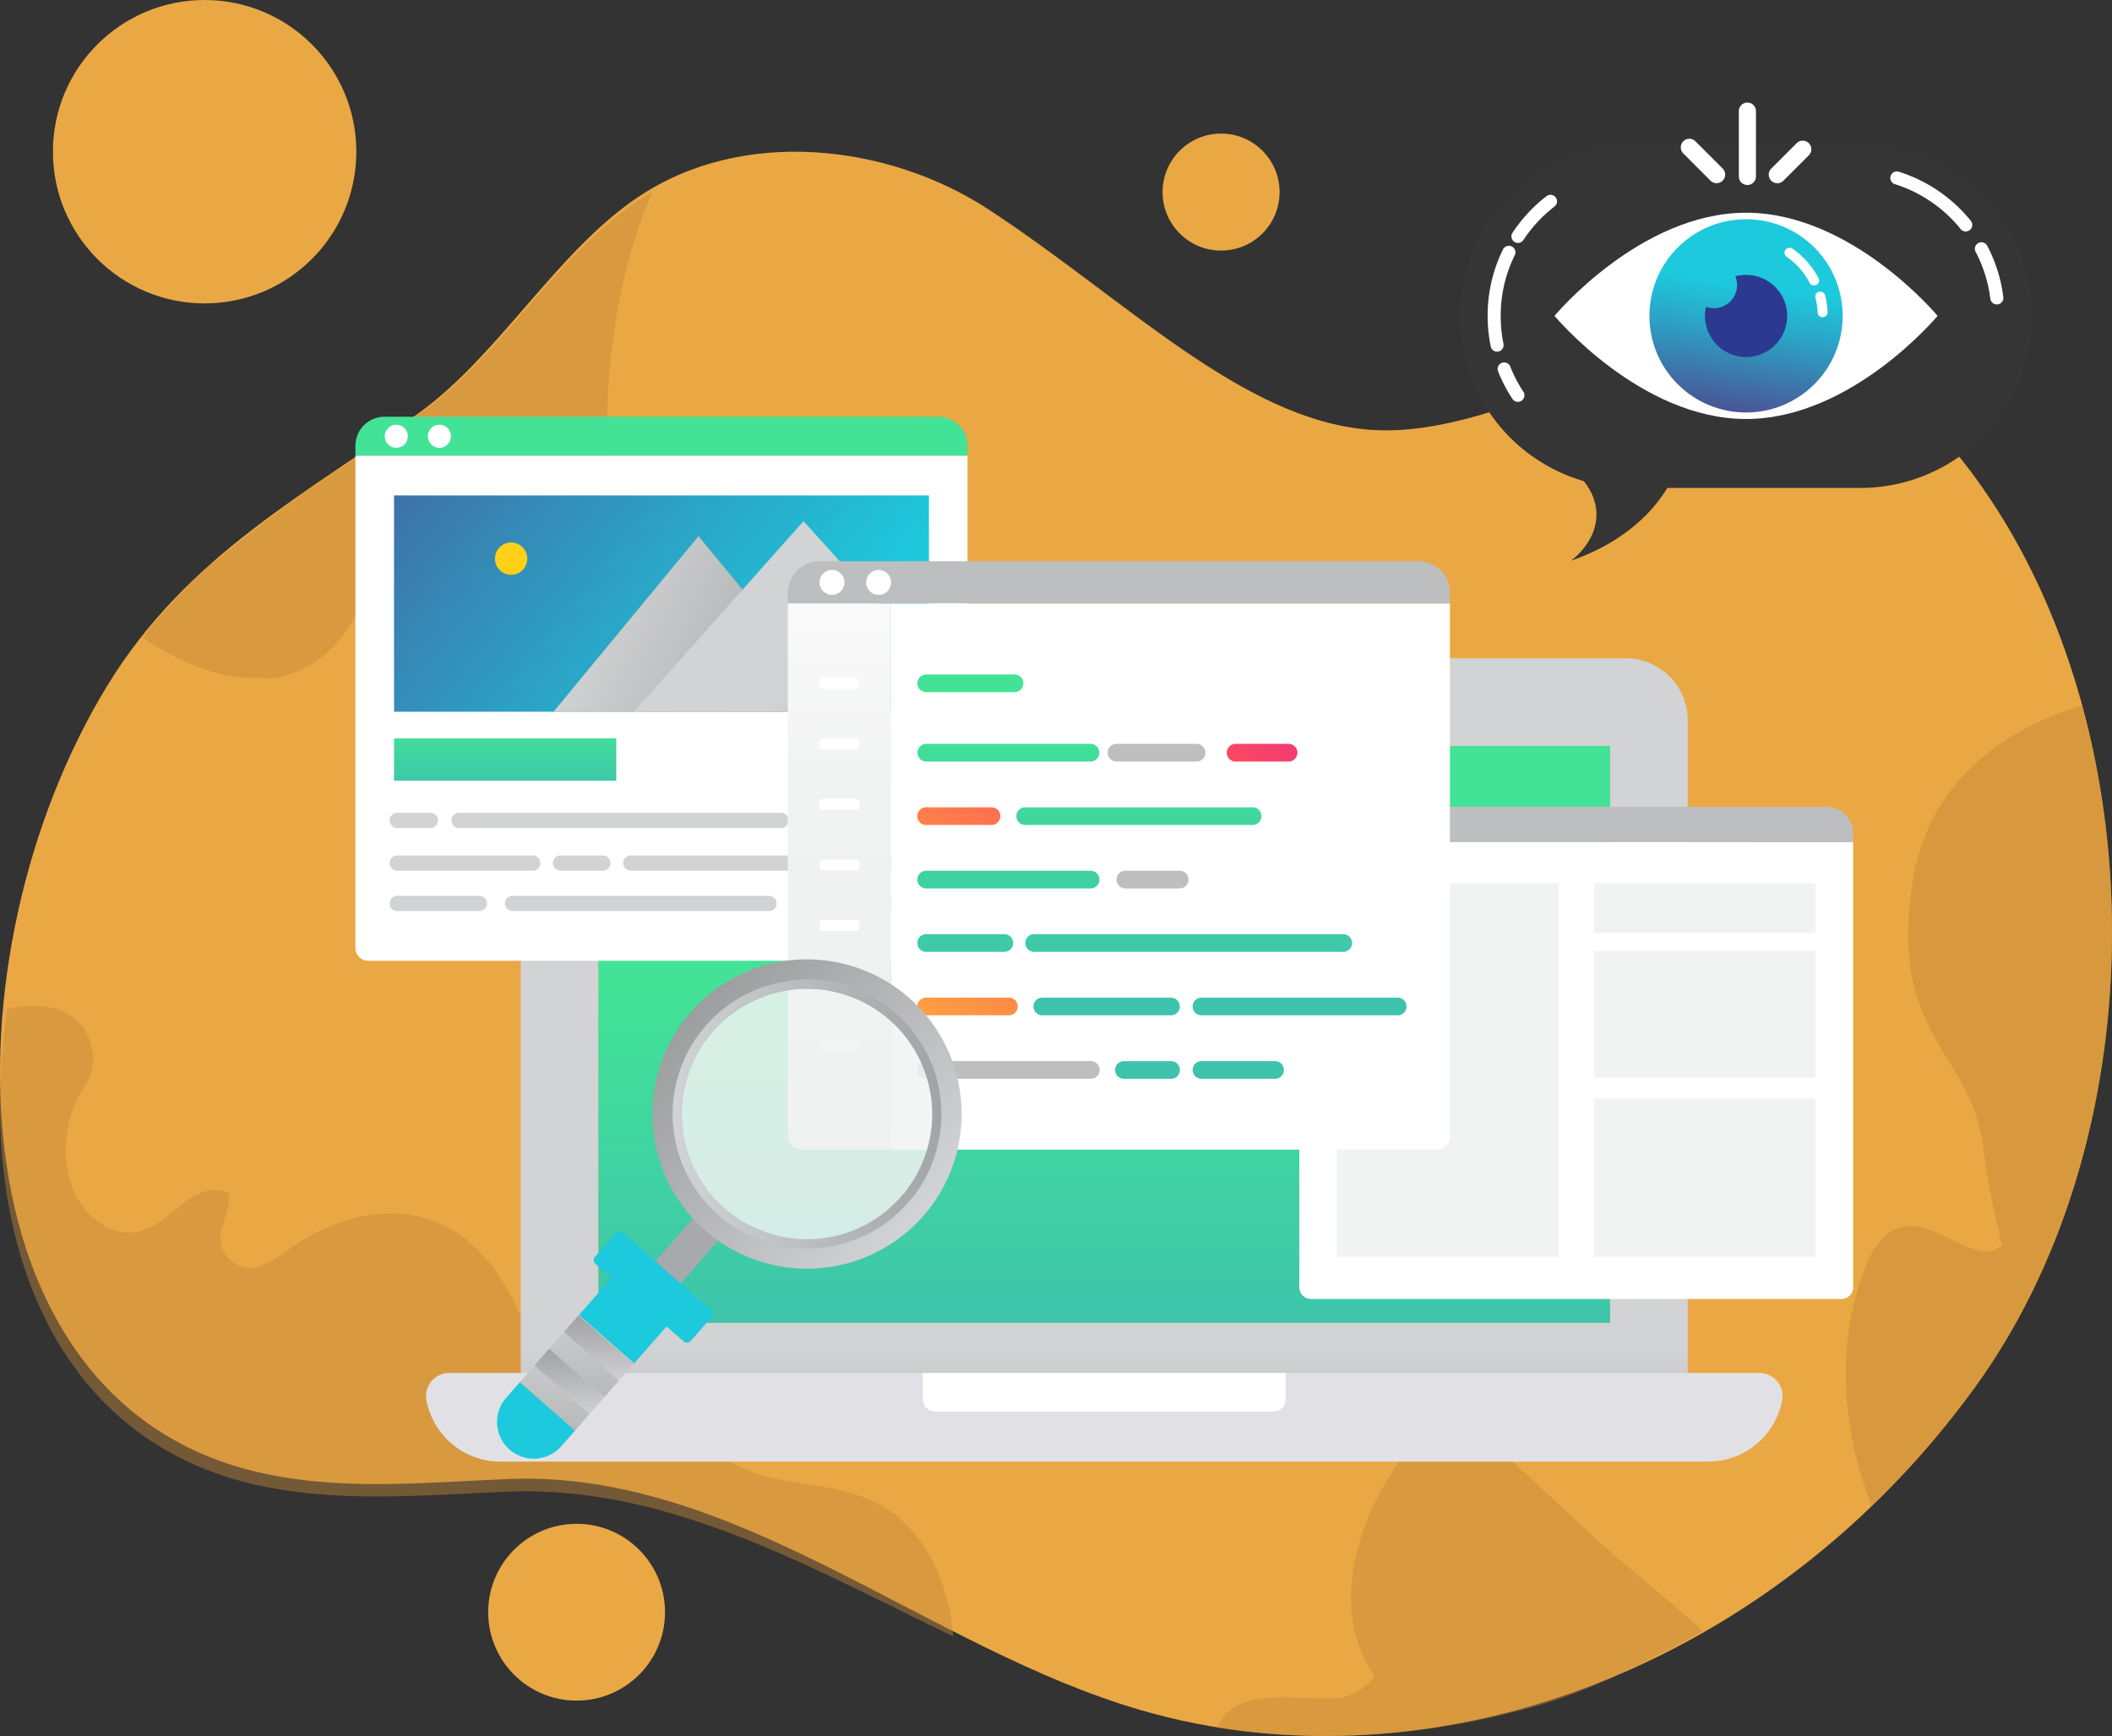 <svg xmlns="http://www.w3.org/2000/svg" xmlns:xlink="http://www.w3.org/1999/xlink" viewBox="0 0 1526.54 1254.83"><rect x="0" y="0" width="1526.54" height="1254.83" fill="#333333" stroke="none"/><defs><style>.cls-1{fill:#eaa844;}.cls-2,.cls-4{opacity:0.45;}.cls-3,.cls-4{fill:#c48839;}.cls-5{fill:url(#linear-gradient);}.cls-6{fill:#e1e1e5;}.cls-7{fill:#fff;}.cls-8{fill:url(#linear-gradient-2);}.cls-9{fill:#bcbec0;}.cls-10,.cls-42{fill:#f1f2f2;}.cls-11{fill:url(#linear-gradient-3);}.cls-12{fill:url(#linear-gradient-4);}.cls-13{fill:url(#linear-gradient-5);}.cls-14{fill:url(#linear-gradient-6);}.cls-15{fill:#fcd118;}.cls-16{fill:url(#linear-gradient-7);}.cls-17{fill:#d1d3d4;}.cls-18{fill:url(#linear-gradient-8);}.cls-19{fill:url(#linear-gradient-9);}.cls-20{fill:url(#linear-gradient-10);}.cls-21{fill:url(#linear-gradient-11);}.cls-22{fill:url(#linear-gradient-12);}.cls-23{fill:url(#linear-gradient-13);}.cls-24{fill:url(#linear-gradient-14);}.cls-25{fill:url(#linear-gradient-15);}.cls-26{fill:url(#linear-gradient-16);}.cls-27{fill:url(#linear-gradient-17);}.cls-28{fill:url(#linear-gradient-18);}.cls-29{fill:url(#linear-gradient-19);}.cls-30{fill:url(#linear-gradient-20);}.cls-31{fill:url(#linear-gradient-21);}.cls-32{fill:#a7a9ac;}.cls-33{fill:url(#linear-gradient-22);}.cls-34{fill:url(#linear-gradient-23);}.cls-35{fill:url(#linear-gradient-24);}.cls-36{fill:url(#linear-gradient-25);}.cls-37{fill:url(#linear-gradient-26);}.cls-38{fill:url(#linear-gradient-27);}.cls-39{fill:url(#linear-gradient-28);}.cls-40{fill:url(#linear-gradient-29);}.cls-41{fill:url(#linear-gradient-30);}.cls-42{opacity:0.85;}.cls-43{fill:#353535;}.cls-44{fill:url(#linear-gradient-31);}.cls-45{fill:#2b3990;}</style><linearGradient id="linear-gradient" x1="798.13" x2="798.13" y1="1145.7" y2="973.28" gradientUnits="userSpaceOnUse"><stop offset="0" stop-color="#9d9e9f"/><stop offset="1" stop-color="#d1d3d4"/></linearGradient><linearGradient id="linear-gradient-2" x1="798.13" x2="798.13" y1="714.3" y2="1071.45" gradientUnits="userSpaceOnUse"><stop offset="0" stop-color="#42e397"/><stop offset="1" stop-color="#3cb6b5"/></linearGradient><linearGradient id="linear-gradient-3" x1="478.11" x2="478.11" y1="479.83" y2="657.05" xlink:href="#linear-gradient-2"/><linearGradient id="linear-gradient-4" x1="1026.3" x2="1546.26" y1="-1972.14" y2="-1777.15" gradientTransform="matrix(.95 .31 -.31 .95 -1445.34 1723.76)" gradientUnits="userSpaceOnUse"><stop offset="0" stop-color="#582d7f"/><stop offset=".21" stop-color="#4b5194"/><stop offset=".75" stop-color="#2aa7c8"/><stop offset="1" stop-color="#1dc9dc"/></linearGradient><linearGradient id="linear-gradient-5" x1="581.57" x2="373.96" y1="-237.71" y2="-304.4" gradientTransform="translate(22.41 705.47) rotate(5.56)" xlink:href="#linear-gradient"/><linearGradient id="linear-gradient-6" x1="1697.28" x2="1535.99" y1="-1695.01" y2="-1753.84" gradientTransform="matrix(.95 .31 -.31 .95 -1431.17 1677.93)" xlink:href="#linear-gradient"/><linearGradient id="linear-gradient-7" x1="365.11" x2="365.11" y1="523.02" y2="590.47" xlink:href="#linear-gradient-2"/><linearGradient id="linear-gradient-8" x1="606.76" x2="606.76" y1="922.88" y2="341.13" gradientUnits="userSpaceOnUse"><stop offset="0" stop-color="#bbb"/><stop offset=".05" stop-color="#cccdcd"/><stop offset=".11" stop-color="#dddede"/><stop offset=".19" stop-color="#e8e9e9"/><stop offset=".3" stop-color="#eff0f0"/><stop offset=".6" stop-color="#f1f2f2"/><stop offset="1" stop-color="#fff"/></linearGradient><linearGradient id="linear-gradient-9" x1="701.38" x2="701.38" y1="509.76" y2="775.37" xlink:href="#linear-gradient-2"/><linearGradient id="linear-gradient-10" x1="774.71" x2="945.8" y1="681.59" y2="510.51" gradientUnits="userSpaceOnUse"><stop offset="0" stop-color="#ffde39"/><stop offset=".09" stop-color="#ffc63c"/><stop offset=".29" stop-color="#fe9843"/><stop offset=".42" stop-color="#fe7d4b"/><stop offset=".65" stop-color="#fe4f59"/><stop offset="1" stop-color="#ed327f"/></linearGradient><linearGradient id="linear-gradient-11" x1="728.87" x2="728.87" y1="513.95" y2="779.56" xlink:href="#linear-gradient-2"/><linearGradient id="linear-gradient-12" x1="823.22" x2="823.22" y1="520.07" y2="785.68" xlink:href="#linear-gradient-2"/><linearGradient id="linear-gradient-13" x1="510.42" x2="923.2" y1="772.57" y2="359.79" xlink:href="#linear-gradient-10"/><linearGradient id="linear-gradient-14" x1="728.87" x2="728.87" y1="526.2" y2="791.81" xlink:href="#linear-gradient-2"/><linearGradient id="linear-gradient-15" x1="859.16" x2="859.16" y1="532.32" y2="797.93" xlink:href="#linear-gradient-2"/><linearGradient id="linear-gradient-16" x1="697.68" x2="697.68" y1="532.32" y2="797.93" xlink:href="#linear-gradient-2"/><linearGradient id="linear-gradient-17" x1="939.36" x2="939.36" y1="538.45" y2="804.06" xlink:href="#linear-gradient-2"/><linearGradient id="linear-gradient-18" x1="799.9" x2="799.9" y1="538.45" y2="804.06" xlink:href="#linear-gradient-2"/><linearGradient id="linear-gradient-19" x1="573.18" x2="985.96" y1="853.7" y2="440.92" xlink:href="#linear-gradient-10"/><linearGradient id="linear-gradient-20" x1="895.01" x2="895.01" y1="584.3" y2="849.91" xlink:href="#linear-gradient-2"/><linearGradient id="linear-gradient-21" x1="829.47" x2="829.47" y1="584.3" y2="849.91" xlink:href="#linear-gradient-2"/><linearGradient id="linear-gradient-22" x1="-1043.55" x2="-819.99" y1="4987.64" y2="4987.64" gradientTransform="translate(4574.76 -2327.58) rotate(41.29)" xlink:href="#linear-gradient"/><linearGradient id="linear-gradient-23" x1="646.46" x2="870.02" y1="1053.9" y2="1053.9" gradientTransform="translate(1544.46 -67.64) rotate(83.49)" xlink:href="#linear-gradient"/><linearGradient id="linear-gradient-24" x1="-846.95" x2="-1000.75" y1="4902.82" y2="5056.62" gradientTransform="translate(4574.76 -2327.58) rotate(41.29)" xlink:href="#linear-gradient"/><linearGradient id="linear-gradient-25" x1="311.66" x2="515.21" y1="1090.79" y2="887.24" xlink:href="#linear-gradient-4"/><linearGradient id="linear-gradient-26" x1="316.94" x2="520.49" y1="1096.07" y2="892.52" xlink:href="#linear-gradient-4"/><linearGradient id="linear-gradient-27" x1="-833.03" x2="-985.42" y1="5229.64" y2="5229.64" gradientTransform="translate(5652.29 1919.42) rotate(90)" xlink:href="#linear-gradient"/><linearGradient id="linear-gradient-28" x1="-959.8" x2="-906.74" y1="5213.57" y2="5213.57" gradientTransform="translate(5646.82 1907.34) rotate(90)" xlink:href="#linear-gradient"/><linearGradient id="linear-gradient-29" x1="-833.03" x2="-985.42" y1="5261.78" y2="5261.78" gradientTransform="translate(5663.22 1943.55) rotate(90)" xlink:href="#linear-gradient"/><linearGradient id="linear-gradient-30" x1="-959.8" x2="-906.74" y1="5245.71" y2="5245.71" gradientTransform="translate(5657.75 1931.49) rotate(90)" xlink:href="#linear-gradient"/><linearGradient id="linear-gradient-31" x1="1825.31" x2="1825.31" y1="1443.58" y2="1325.06" gradientTransform="matrix(-.59 -.81 -.81 .59 3426.97 908.54)" xlink:href="#linear-gradient-4"/></defs><title>PŘEHLEDY DENNI</title><g id="Vrstva_2"><g id="COMPETENT"><circle cx="416.77" cy="1165.34" r="63.9" class="cls-1"/><circle cx="882.59" cy="138.84" r="42.29" class="cls-1" transform="translate(160.33 664.75) rotate(-45)"/><circle cx="147.9" cy="109.65" r="109.65" class="cls-1"/><path d="M1526.1 697.7c6.22-167.13-52.76-336.6-172.9-429.83-104.8-81.32-245.38 52.13-363.72 42.73-92.32-7.36-176.87-95.27-275.58-159.6-71.28-46.46-176.85-59.82-253.1-8.3-58.8 39.73-99.88 113.6-157.73 155.63C223.64 356 135.24 400.5 77 496.5c-118 194.4-113.4 512.77 105.8 566.74 60.6 14.93 122.9 8.38 184.54 5.83 164.77-6.83 302.27 122.32 458 167.26 208.18 60.08 453.18-28.48 601.78-233.06 62.26-85.7 94.88-195.13 98.97-305.58z" class="cls-1"/><g class="cls-2"><path d="M192.52 489.48c-6.22-31.28-22.8-57.15-36-85.18a395.85 395.85 0 0 0-53.26 56.52 209.3 209.3 0 0 0 32.47 18.35c18.2 8.03 38 12.17 56.8 10.3zM256.28 446.07c14.56-27.35 12.64-88.1 41.24-101.34 19.9-9.22 42.4 13.94 53.83 31.66 11.14 17.28 18.18 39.73 30.75 55.36 6.47 8.06 15.35 13.85 24.45 12.95 10.2-1 18.95-10.3 23.84-21.5 14.2-32.57 8.16-76.1 8.3-111.47.22-58.83 10-120.76 32.85-172.9q-5.7 3.13-11.28 6.88c-58.13 39.3-97.88 110.57-155 152C256 333.5 203 364.4 156.43 405.5c13.2 28 29.76 53.9 36 85.17 25.1-2.48 48.44-15.67 63.85-44.6zM652.68 1099.73c-27.26-25.53-63.68-24.48-95.78-31.73-44-10-74.55-50.74-116.64-64.48a121 121 0 0 0-49.4-5A282.26 282.26 0 0 0 378.58 957c-10.2-26.15-25.48-49.86-45.74-64.22-36.94-26.2-84.57-17.08-121.72 8.64-9.27 6.42-18.6 14-29.17 14.9s-22.62-8.08-22.6-21.3c0-11.38 8.65-22 5.7-32.72-10.07-5.26-21.72-.46-31.14 6.43s-18 15.92-28.44 20C86.4 896.2 64.16 884 54.14 862.4s-8.08-50.2 3.17-70.8c3.14-5.73 7-11 8.83-17.55 3.8-13.33-1.93-28.8-11.17-37s-21.12-10.33-32.45-9.92c-5.73.22-11.45 1-17.17 1.8-22.83 153.4 26.25 308.4 177.47 343.8a328.9 328.9 0 0 0 44.17 7c46.5 4.34 93.62.32 140.37-1.52 115.34-4.53 217.3 54.25 321.53 104.58-2-32.2-15.47-63.64-36.2-83.05zM1094.62 1057.66c-12.9-11.94-25.68-24-38.33-36.32-2.08-2-4.42-4.15-7-3.93-1.83.15-3.45 1.42-5 2.68-46.22 38.33-94.5 128.4-50.5 192.1 4.7-5.1 9.1-11.1 13.9-17.28 27.48-35.58 75.24-45.18 94.9 5.87 3.95 10.23 6.63 21.13 9.8 31.78 40.6-11.74 80.38-32.8 118.47-53.46-26.7-24.73-53.4-44.7-80.08-69.4zM1007.7 1194.9c-4.78 6.2-9.2 12.17-13.9 17.28.78 1.1 1.57 2.2 2.4 3.3-.83-1.1-1.62-2.2-2.4-3.3-7.53 8.2-15.8 14.18-27.47 15.13-12.8 1-25.7-.5-38.5-.47-17.6.06-40.9 2.54-47.92 22 76.3 11.8 155.83 5.88 232.52-16.3-3.18-10.66-5.86-21.56-9.8-31.8-19.62-51-67.43-41.4-94.92-5.83z" class="cls-3"/></g><path d="M1505 509.8c-36.88 10.93-109.37 42.88-122.52 127.2-17.78 114 42.37 121 51.3 194.25 4.6 37.8 16.42 83.37 26.78 118.63 40.6-75.6 62.26-163.55 65.56-252.2 2.35-63.74-4.78-127.82-21.12-187.9zM1427.13 1003.27c28.9-39.77 51.38-84.66 67.6-132.38-10.27-36.82-34.42-24-38.1 1.36-13.05 90.4-78.5-47.64-111.65 52.3-22.46 67.72-5.35 130.5 8 164a643.92 643.92 0 0 0 74.15-85.3z" class="cls-4"/><path d="M1219.9 984.42V520.66a44.86 44.86 0 0 0-44.9-44.86H421.24a44.86 44.86 0 0 0-44.86 44.86v485.5h843.52zm-56.18-28.25H432.55V539.25h731.17z" class="cls-5"/><path d="M1234.65 1056.47h-873a54.35 54.35 0 0 1-53.4-44.28 16.67 16.67 0 0 1 16.37-19.78h947.1a16.68 16.68 0 0 1 16.37 19.77 54.35 54.35 0 0 1-53.45 44.27z" class="cls-6"/><path d="M920.5 1020.22H675.77a8.74 8.74 0 0 1-8.74-8.75v-19.05h262.23v19.05a8.74 8.74 0 0 1-8.74 8.75z" class="cls-7"/><path d="M432.56 539.25h731.16v416.92H432.56z" class="cls-8"/><path d="M1339.4 602.28a19.1 19.1 0 0 0-19.1-19.1H958.24a19.1 19.1 0 0 0-19.1 19.1v6.43h400.26z" class="cls-9"/><circle cx="965.89" cy="595.96" r="7.56" class="cls-7" transform="translate(222.91 1453.92) rotate(-80.78)"/><circle cx="994.05" cy="595.96" r="7.56" class="cls-7" transform="translate(246.56 1481.71) rotate(-80.78)"/><path d="M1001.6 608.7h-62.46v321.8a8.43 8.43 0 0 0 8.43 8.42H1331a8.43 8.43 0 0 0 8.44-8.43V608.73z" class="cls-7"/><path d="M966.38 638.32h159.98v270.15H966.38zM1152.17 638.32h159.98v36.1h-159.98zM1152.17 794.1h159.98v114.37h-159.98zM1152.17 687.2h159.98v91.9h-159.98z" class="cls-10"/><path d="M699.35 322.33a21.1 21.1 0 0 0-21.1-21.1H278a21.1 21.1 0 0 0-21.12 21.1v7.1h442.48z" class="cls-11"/><circle cx="286.44" cy="315.35" r="8.35" class="cls-7"/><circle cx="317.58" cy="315.35" r="8.35" class="cls-7"/><path d="M325.93 329.45h-69.06v355.72a9.32 9.32 0 0 0 9.32 9.32H690a9.32 9.32 0 0 0 9.32-9.33v-355.7z" class="cls-7"/><path d="M284.8 358.1h386.63v156.35H284.8z" class="cls-12"/><path d="M504.86 387.55L400.1 514.45h209.52l-104.76-126.9z" class="cls-13"/><path d="M641.43 443.95L580.8 376.7 458.2 514.43h183.23v-70.5z" class="cls-14"/><path d="M379.57 398a11.68 11.68 0 1 1-15.94-4.34 11.68 11.68 0 0 1 15.94 4.34z" class="cls-15"/><path d="M284.8 533.74h160.63v30.6H284.8z" class="cls-16"/><path d="M311.1 598.52h-24a5.5 5.5 0 0 1 0-11h24a5.5 5.5 0 0 1 0 11zM564.45 598.52H331.78a5.5 5.5 0 0 1 0-11h232.67a5.5 5.5 0 0 1 0 11zM385.1 629.36h-98a5.5 5.5 0 0 1 0-11h98a5.5 5.5 0 0 1 0 11zM669.1 629.36H455.88a5.5 5.5 0 0 1 0-11H669.1a5.5 5.5 0 0 1 0 11zM435.78 629.36H405.1a5.5 5.5 0 0 1 0-11h30.68a5.5 5.5 0 0 1 0 11zM346.45 658.52H287.1a5.5 5.5 0 0 1 0-11h59.35a5.5 5.5 0 1 1 0 11zM669.1 658.52H577.8a5.5 5.5 0 0 1 0-11h91.33a5.5 5.5 0 1 1 0 11zM555.78 658.52H370.45a5.5 5.5 0 0 1 0-11h185.33a5.5 5.5 0 0 1 0 11z" class="cls-17"/><path d="M1048 428.54a22.84 22.84 0 0 0-22.84-22.84h-432.9a22.84 22.84 0 0 0-22.85 22.84v7.68h478.57z" class="cls-9"/><circle cx="601.39" cy="420.98" r="9.03" class="cls-7" transform="translate(53.5 909.57) rotate(-76.72)"/><circle cx="635.06" cy="420.98" r="9.03" class="cls-7" transform="translate(-112.76 275.07) rotate(-22.5)"/><path d="M569.4 436.22V821a10.08 10.08 0 0 0 10.1 10h64.6V436.23z" class="cls-18"/><path d="M619.2 497.86h-24.9c-1.18 0-2.14-1.77-2.14-3.94s1-3.95 2.14-3.95h24.9c1.2 0 2.15 1.77 2.15 3.95s-.96 3.94-2.14 3.94zM619.2 541.63h-24.9c-1.18 0-2.14-1.77-2.14-4s1-3.94 2.14-3.94h24.9c1.2 0 2.15 1.76 2.15 3.93s-.96 4-2.14 4zM619.2 585.4h-24.9c-1.18 0-2.14-1.77-2.14-3.95s1-3.94 2.14-3.94h24.9c1.2 0 2.15 1.78 2.15 3.95s-.96 3.95-2.14 3.95zM619.2 629.17h-24.9c-1.18 0-2.14-1.77-2.14-3.95s1-3.94 2.14-3.94h24.9c1.2 0 2.15 1.77 2.15 3.94s-.96 3.95-2.14 3.95zM619.2 672.93h-24.9c-1.18 0-2.14-1.76-2.14-3.94s1-3.95 2.14-3.95h24.9c1.2 0 2.15 1.77 2.15 3.94s-.96 3.93-2.14 3.93zM619.2 716.7h-24.9c-1.18 0-2.14-1.76-2.14-3.94s1-3.94 2.14-3.94h24.9c1.2 0 2.15 1.76 2.15 3.94s-.96 3.94-2.14 3.94zM619.2 760.47h-24.9c-1.18 0-2.14-1.76-2.14-3.94s1-3.94 2.14-3.94h24.9c1.2 0 2.15 1.75 2.15 3.93s-.96 3.94-2.14 3.94zM1048 436.26H644.13V831h393.8a10.08 10.08 0 0 0 10.07-10z" class="cls-7"/><path d="M732.85 500.3H669.9a6.4 6.4 0 1 1 0-12.77h62.95a6.4 6.4 0 1 1 0 12.77z" class="cls-19"/><path d="M931 550.46h-37.55a6.4 6.4 0 1 1 0-12.78H931a6.4 6.4 0 1 1 0 12.78z" class="cls-20"/><path d="M864.5 550.46h-57.14a6.4 6.4 0 1 1 0-12.78h57.14a6.4 6.4 0 1 1 0 12.78z" class="cls-9"/><path d="M787.83 550.46H669.9a6.4 6.4 0 1 1 0-12.78h117.93a6.4 6.4 0 1 1 0 12.78z" class="cls-21"/><path d="M904.92 596.3h-163.4a6.4 6.4 0 1 1 0-12.76h163.4a6.4 6.4 0 1 1 0 12.77z" class="cls-22"/><path d="M716.2 596.3h-46.3a6.4 6.4 0 1 1 0-12.76h46.3a6.4 6.4 0 1 1 0 12.77z" class="cls-23"/><path d="M852.18 642.17h-38.3a6.4 6.4 0 1 1 0-12.77h38.3a6.4 6.4 0 1 1 0 12.77z" class="cls-9"/><path d="M787.83 642.17H669.9a6.4 6.4 0 1 1 0-12.77h117.93a6.4 6.4 0 1 1 0 12.77z" class="cls-24"/><path d="M970.44 688H747.9a6.4 6.4 0 1 1 0-12.77h222.54a6.4 6.4 0 1 1 0 12.77z" class="cls-25"/><path d="M725.46 688H669.9a6.4 6.4 0 1 1 0-12.77h55.56a6.4 6.4 0 1 1 0 12.77z" class="cls-26"/><path d="M1009.86 733.88h-141a6.4 6.4 0 1 1 0-12.77h141a6.4 6.4 0 1 1 0 12.78z" class="cls-27"/><path d="M846 733.88h-92.17a6.4 6.4 0 1 1 0-12.77H846a6.4 6.4 0 1 1 0 12.78z" class="cls-28"/><path d="M728.87 733.88h-59a6.4 6.4 0 1 1 0-12.77h59a6.4 6.4 0 1 1 0 12.78z" class="cls-29"/><path d="M921.16 779.74h-52.3a6.4 6.4 0 1 1 0-12.77h52.3a6.4 6.4 0 1 1 0 12.77z" class="cls-30"/><path d="M846 779.74h-33a6.4 6.4 0 1 1 0-12.74h33a6.4 6.4 0 1 1 0 12.77z" class="cls-31"/><path d="M788 779.74H669.9a6.4 6.4 0 1 1 0-12.77H788a6.4 6.4 0 1 1 0 12.77z" class="cls-9"/><path d="M464.82 940.16a12.17 12.17 0 0 1-1.1-17.16l46.35-52.8c4.44-5.04.82 7.62 5.88 12s16.85-1 12.4 4L482 939a12.17 12.17 0 0 1-17.18 1.16z" class="cls-32"/><path d="M667.28 879a111.78 111.78 0 1 0-157.75 10.23A111.78 111.78 0 0 0 667.28 879zm-148.06-.8a97.1 97.1 0 1 1 137-8.88 97.1 97.1 0 0 1-137 8.9z" class="cls-33"/><path d="M656.25 869.34a97.1 97.1 0 1 0-137 8.88 97.1 97.1 0 0 0 137-8.88zm-132.64 3.88a90.45 90.45 0 1 1 127.65-8.28 90.45 90.45 0 0 1-127.64 8.28z" class="cls-34"/><path d="M656.25 869.34a97.1 97.1 0 1 0-137 8.88 97.1 97.1 0 0 0 137-8.88zm-132.64 3.88a90.45 90.45 0 1 1 127.65-8.28 90.45 90.45 0 0 1-127.64 8.28z" class="cls-35"/><path d="M481.8 958.74l12.44 10.92a3.5 3.5 0 0 0 4.9-.32L514.4 952a3.47 3.47 0 0 0-.32-4.9l-64-56.2a3.48 3.48 0 0 0-4.9.33L430 908.57a3.47 3.47 0 0 0 .3 4.9l11.7 10.26-23.5 26.77 39.85 35z" class="cls-36"/><path d="M376 998.8l-10.42 11.85a26.53 26.53 0 0 0 39.87 35l10.42-11.87z" class="cls-37"/><path d="M396.92 974.92l10.6-12.07 39.85 35.02-10.6 12.07z" class="cls-38"/><path d="M407.53 962.85l10.6-12.07L458 985.8l-10.6 12.07z" class="cls-39"/><path d="M375.7 999.06L386.3 987l39.85 35-10.6 12.08z" class="cls-40"/><path d="M386.3 987l10.62-12.08 39.85 35.02-10.6 12.07z" class="cls-41"/><circle cx="583.29" cy="805.26" r="90.45" class="cls-42" transform="translate(-309.86 368.27) rotate(-28.01)"/><path d="M1344.6 352.7h-165.14a124.38 124.38 0 0 1-124.38-124.4 124.38 124.38 0 0 1 124.38-124.37h165.14A124.38 124.38 0 0 1 1469 228.3a124.38 124.38 0 0 1-124.4 124.4z" class="cls-43"/><path d="M1097.17 175.6a4.68 4.68 0 0 1-2.6-.78 4.74 4.74 0 0 1-1.35-6.55 109.73 109.73 0 0 1 24.58-26.47 4.72 4.72 0 1 1 5.77 7.48 100.16 100.16 0 0 0-22.45 24.2 4.75 4.75 0 0 1-3.95 2.12zM1082.12 254.2a4.74 4.74 0 0 1-4.63-3.8 110.4 110.4 0 0 1-2.24-22.1 108.1 108.1 0 0 1 11.1-48 4.73 4.73 0 0 1 8.5 4.18 98.7 98.7 0 0 0-10.15 43.86 100.22 100.22 0 0 0 2 20.2 4.75 4.75 0 0 1-3.67 5.58 5.2 5.2 0 0 1-.9.07zM1097.17 290.46a4.73 4.73 0 0 1-4-2.12 109.13 109.13 0 0 1-10.36-19.9 4.73 4.73 0 0 1 8.8-3.48 99.53 99.53 0 0 0 9.46 18.17 4.72 4.72 0 0 1-3.94 7.33zM1443.27 220.06a4.73 4.73 0 0 1-4.68-4.15 98.9 98.9 0 0 0-10.72-34.08 4.73 4.73 0 0 1 8.36-4.4 108.1 108.1 0 0 1 11.76 37.33 4.73 4.73 0 0 1-4.1 5.27 5.85 5.85 0 0 1-.63.04zM1420.82 167.3a4.72 4.72 0 0 1-3.68-1.75 99.5 99.5 0 0 0-47.88-32.55 4.73 4.73 0 0 1 2.8-9 109 109 0 0 1 52.43 35.6 4.72 4.72 0 0 1-3.68 7.7z" class="cls-7"/><path d="M1135.55 339c3.38 2.5 16.6 12.93 18.18 29.72 2 20.9-15.65 34.63-18.18 36.53 11.45-3.9 30.2-11.72 47.43-26.63a108.53 108.53 0 0 0 24.23-29.5z" class="cls-43"/><path d="M1123.57 228.3s62 74.56 138.46 74.56 138.46-74.55 138.46-74.55-62-74.54-138.47-74.54-138.46 74.55-138.46 74.55z" class="cls-7"/><circle cx="1262.03" cy="228.31" r="69.85" class="cls-44" transform="translate(208.2 959.26) rotate(-45)"/><path d="M1310.68 206.34a3.6 3.6 0 0 0 3.75-5.22 59.45 59.45 0 0 0-19.07-21.52 3.6 3.6 0 0 0-4.07 5.93 52.17 52.17 0 0 1 16.7 18.9 3.62 3.62 0 0 0 2.68 1.9zM1316.83 229.26a3.54 3.54 0 0 0 .73 0 3.6 3.6 0 0 0 3.43-3.76 59.48 59.48 0 0 0-1.8-12 3.6 3.6 0 1 0-7 1.8 52.33 52.33 0 0 1 1.57 10.5 3.6 3.6 0 0 0 3.06 3.46z" class="cls-7"/><path d="M1238.88 222.75a16.67 16.67 0 0 0 15.4-23.05 30 30 0 0 1 7.75-1 29.68 29.68 0 1 1-28.9 23.05 16.55 16.55 0 0 0 5.75 1z" class="cls-45"/><path d="M1263 133.73a6.2 6.2 0 0 0 6.2-6.2v-47.2a6.2 6.2 0 0 0-6.18-6.2 6.2 6.2 0 0 0-6.2 6.2v47.2a6.2 6.2 0 0 0 6.2 6.2zM1240.7 132.4a6.2 6.2 0 0 0 4.4-10.6l-19.64-19.67a6.2 6.2 0 0 0-8.78 8.76l19.64 19.68a6.2 6.2 0 0 0 4.4 1.82zM1284.63 132.44a6.22 6.22 0 0 0 4.38-1.8l18.38-18.35a6.2 6.2 0 0 0-8.77-8.8l-18.36 18.35a6.2 6.2 0 0 0 4.4 10.6z" class="cls-7"/></g></g></svg>